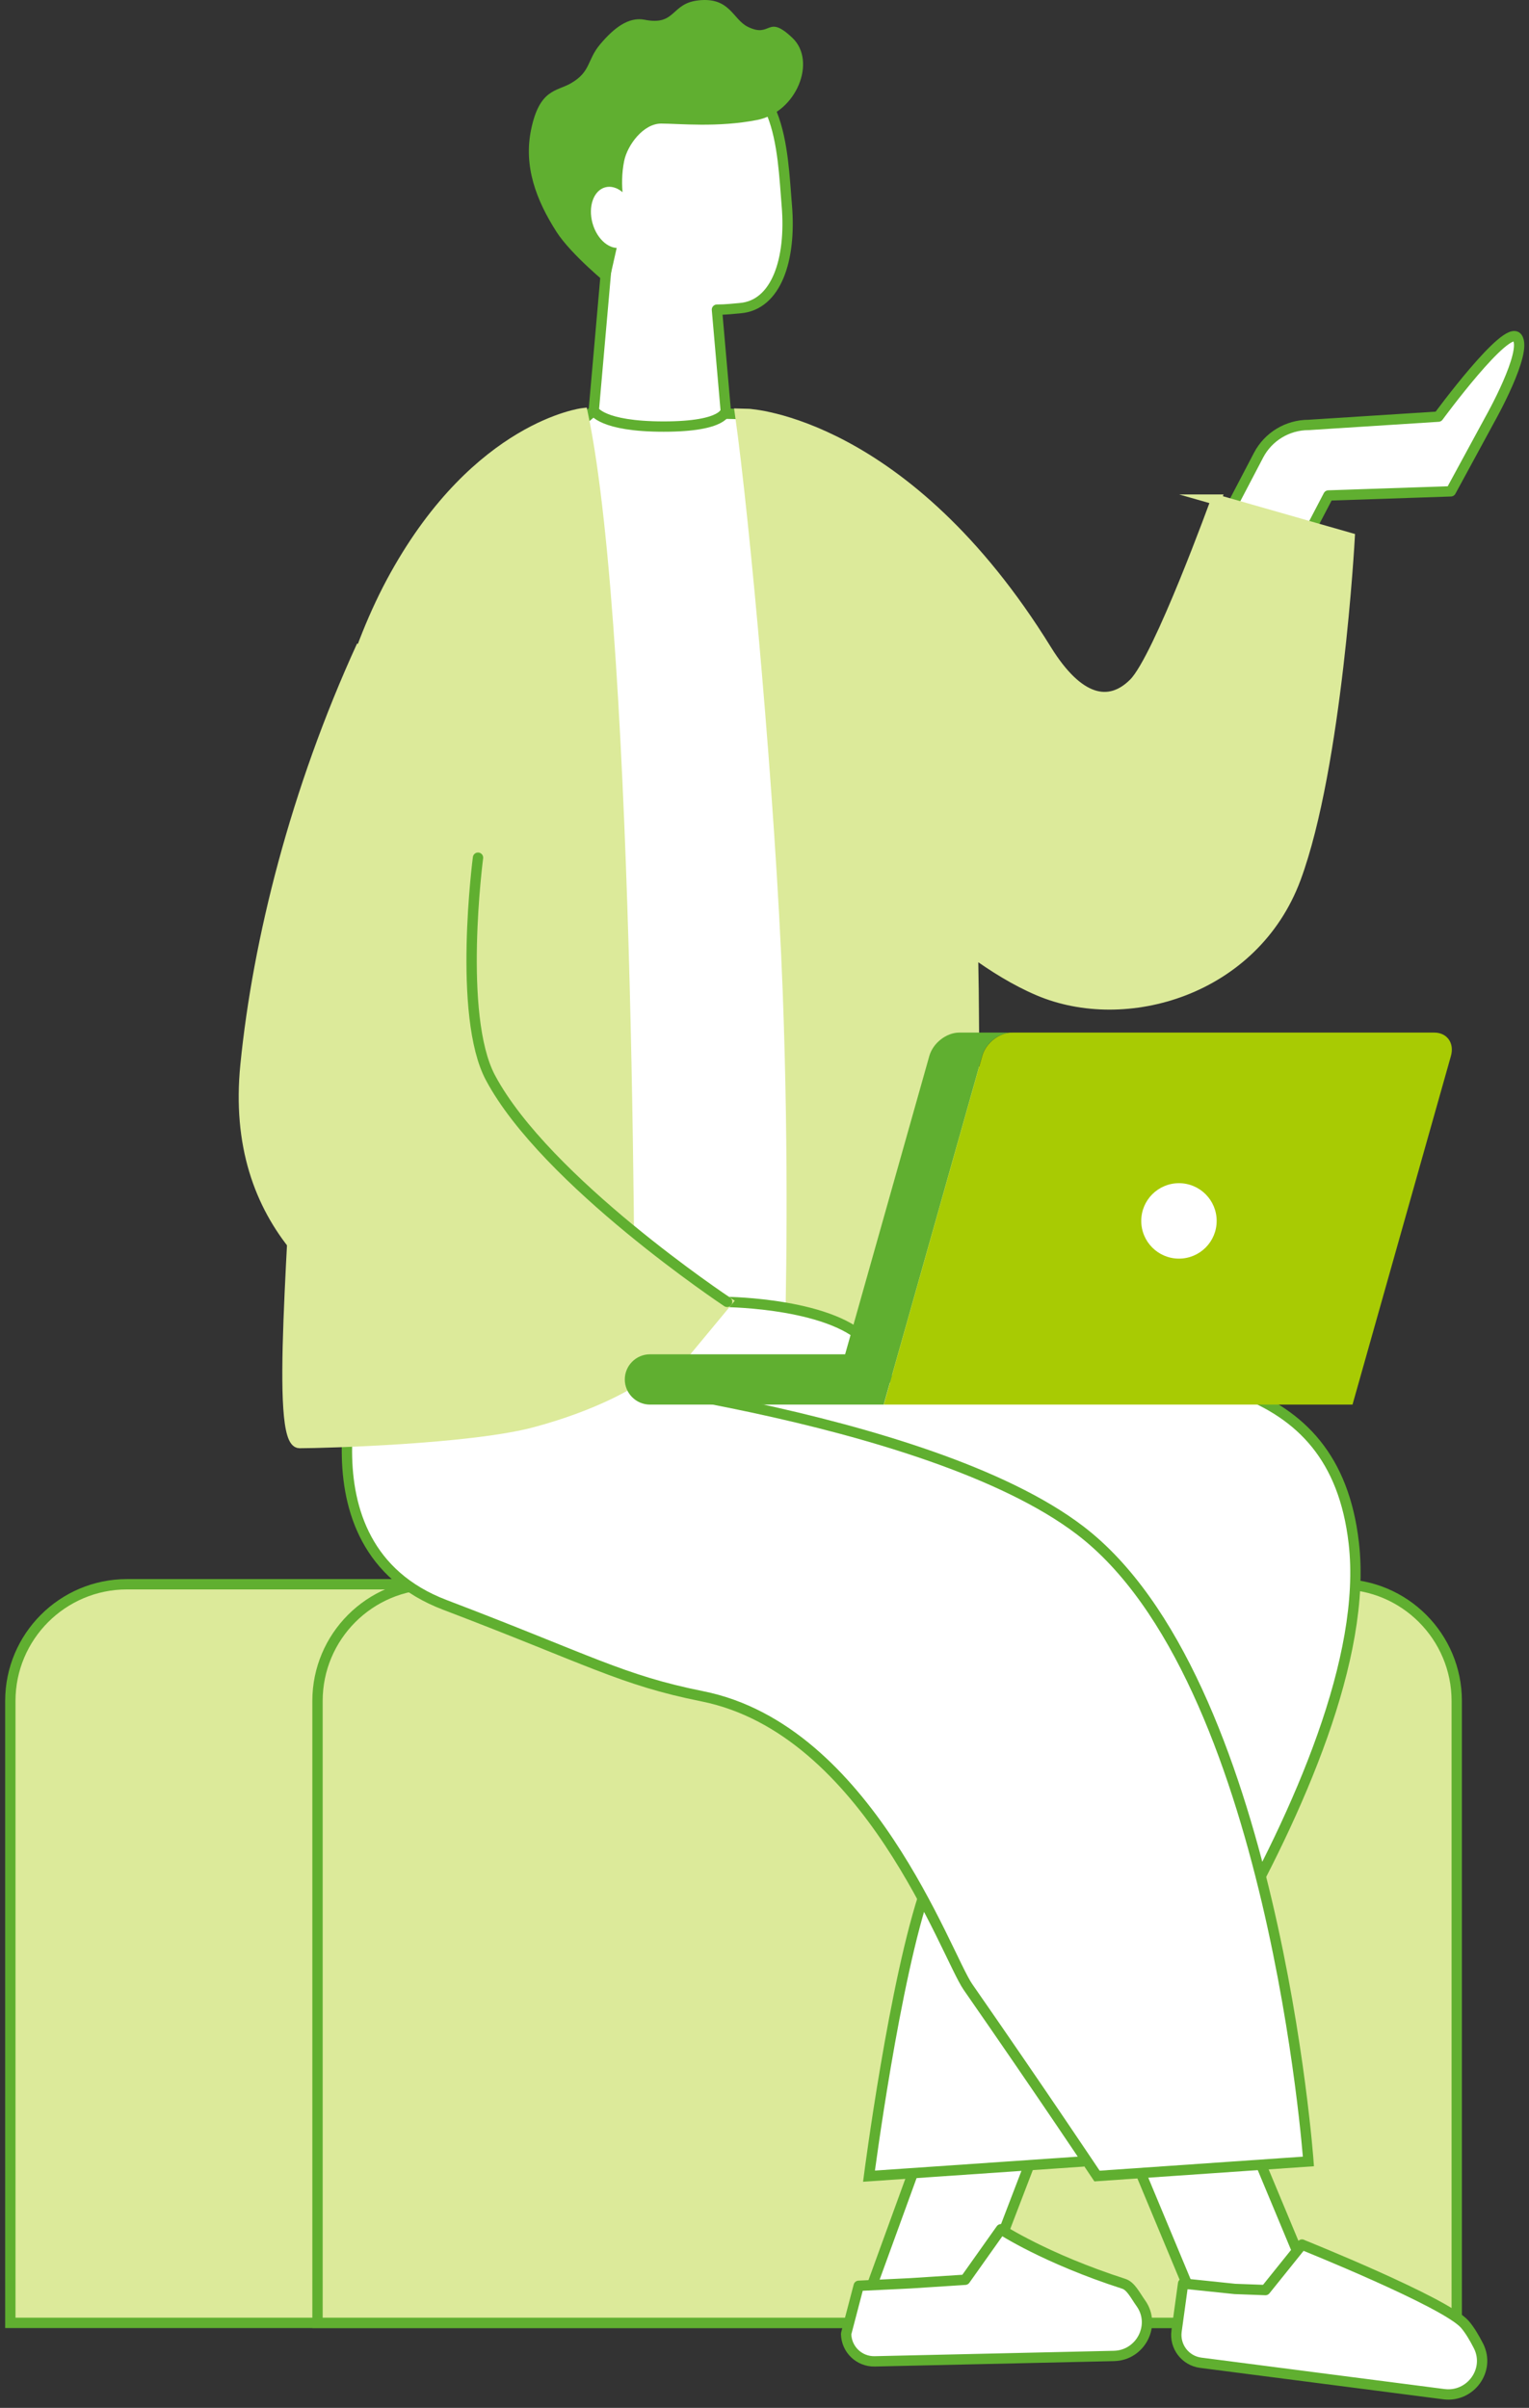<svg width="148" height="233" viewBox="0 0 148 233" fill="none" xmlns="http://www.w3.org/2000/svg">
<rect x="0" y="0" width="148" height="233" fill="#333333" stroke="none"/>
<path d="M12.29 153.301H124.313C130.542 153.301 135.603 158.362 135.603 164.591V224.775H1V164.591C1 158.362 6.061 153.301 12.29 153.301Z" fill="#DCEA9A" stroke="#60AF30" stroke-miterlimit="10"/>
<path d="M42.023 153.301H129.715C135.944 153.301 141.005 158.362 141.005 164.591V224.775H30.733V164.591C30.733 158.362 35.794 153.301 42.023 153.301Z" fill="#DCEA9A" stroke="#60AF30" stroke-miterlimit="10"/>
<path d="M90.466 204.507L83.519 223.595L95.114 221.259L104.798 196.003" fill="white"/>
<path d="M90.466 204.507L83.519 223.595L95.114 221.259L104.798 196.003" stroke="#60AF30" stroke-miterlimit="10"/>
<path d="M96.89 215.712L93.422 220.602L88.142 220.943L83.118 221.186L81.901 225.834C81.926 227.342 83.167 228.534 84.675 228.498L107.827 227.975C110.418 227.914 111.927 224.982 110.43 222.877C109.895 222.135 109.469 221.211 108.776 220.992C101.184 218.546 96.89 215.724 96.89 215.724V215.712Z" fill="white" stroke="#60AF30" stroke-linecap="round" stroke-linejoin="round"/>
<path d="M84.115 210.578L104.664 209.167C104.664 209.167 133.606 171.392 131.039 149.299C129.129 132.79 114.408 132.668 98.082 131.22C81.755 129.76 50.282 129.213 50.282 129.213L53.567 158.545L96.087 161.756C96.087 161.756 95.685 165.37 89.663 182.645C86.585 191.478 84.115 210.578 84.115 210.578Z" fill="white" stroke="#60AF30" stroke-miterlimit="10" stroke-linecap="round"/>
<path d="M108.011 204.507L117.597 227.488L127.233 221.856L116.454 196.003" fill="white"/>
<path d="M108.011 204.507L117.597 227.488L127.233 221.856L116.454 196.003" stroke="#60AF30" stroke-miterlimit="10"/>
<path d="M126.028 217.196L122.488 221.6L119.531 221.491L114.519 220.968L113.886 225.566C113.68 227.063 114.726 228.437 116.222 228.632L139.763 231.674C142.33 232.002 144.277 229.35 143.121 227.026C142.707 226.211 142.257 225.457 141.783 224.909C139.897 222.768 126.04 217.208 126.04 217.208L126.028 217.196Z" fill="white" stroke="#60AF30" stroke-linecap="round" stroke-linejoin="round"/>
<path d="M35.429 130.003L52.303 132.814C52.303 132.814 89.677 136.743 104.544 148.082C123.279 162.365 126.649 209.154 126.649 209.154L106.186 210.566C106.186 210.566 100.638 202.256 93.692 192.268C91.575 189.215 84.044 167.353 67.973 164.141C60.151 162.571 57.085 160.637 43.057 155.296C27.972 149.554 35.417 129.979 35.417 129.979L35.429 130.003Z" fill="white" stroke="#60AF30" stroke-miterlimit="10" stroke-linecap="round"/>
<path d="M60.941 133.884C46.451 133.69 33.969 132.838 33.969 132.838C33.969 132.838 33.92 132.376 34.955 123.02C35.575 117.363 33.556 76.802 37.035 64.916C38.154 61.108 41.877 50.098 47.084 48.444L57.486 39.733L72.498 40.086L79.238 46.85C84.433 48.505 90.175 61.121 91.294 64.928C94.774 76.814 92.231 117.363 92.694 123.033C93.484 132.692 93.679 132.85 93.679 132.85C93.679 132.85 81.197 133.702 66.707 133.897V133.933C65.758 133.933 64.797 133.933 63.824 133.933C62.851 133.933 61.89 133.933 60.941 133.933V133.897V133.884Z" fill="white" stroke="#60AF30" stroke-miterlimit="10"/>
<path d="M118.937 49.563L121.82 44.052C122.757 42.251 124.63 41.12 126.662 41.12L139.229 40.317C139.229 40.317 145.86 31.278 146.869 32.677C147.879 34.076 144.254 40.512 144.254 40.512L140.434 47.544L128.584 47.945L123.961 56.789" fill="white"/>
<path d="M118.937 49.563L121.82 44.052C122.757 42.251 124.63 41.12 126.662 41.12L139.229 40.317C139.229 40.317 145.86 31.278 146.869 32.677C147.879 34.076 144.254 40.512 144.254 40.512L140.434 47.544L128.584 47.945L123.961 56.789" stroke="#60AF30" stroke-linecap="round" stroke-linejoin="round"/>
<path d="M117.719 48.346C117.719 48.346 112.159 63.7 109.75 66.109C107.341 68.517 104.361 67.824 101.307 62.897C87.645 40.791 72.474 40.062 72.474 40.062L71.635 40.037C73.058 50.123 75.552 77.289 76.258 95.818C76.878 112.314 76.598 125.952 76.404 132.254L93.655 132.826C93.655 132.826 94.579 112.181 94.178 92.131C96.137 93.555 98.278 94.893 100.504 95.842C108.947 99.455 121.393 95.842 125.42 84.99C129.435 74.138 130.639 52.045 130.639 52.045L117.707 48.346H117.719Z" fill="#DCEA9A" stroke="#DCEA9A" stroke-miterlimit="10"/>
<path d="M56.402 39.989C56.402 39.989 46.28 41.205 38.239 55.67C30.197 70.135 29.394 90.623 28.993 105.088C28.591 119.553 26.584 139.639 28.993 139.639C31.401 139.639 45.465 139.237 51.499 137.632C57.534 136.026 60.94 133.872 60.94 133.872C60.94 133.872 61.147 62.495 56.402 39.989Z" fill="#DCEA9A" stroke="#DCEA9A" stroke-miterlimit="10"/>
<path d="M76.16 19.903C75.722 14.671 75.649 5.62 67.523 7.323C59.992 8.905 58.629 16.107 59.067 21.338C59.104 21.74 59.201 22.153 59.335 22.579H58.982L57.474 39.721C57.474 39.721 58.216 41.278 64.238 41.278C70.26 41.278 70.248 39.721 70.248 39.721L69.396 29.964C70.284 29.964 71.063 29.866 71.647 29.818C75.138 29.526 76.598 25.134 76.16 19.89V19.903Z" fill="white"/>
<path d="M76.16 19.903C75.722 14.671 75.649 5.62 67.523 7.323C59.992 8.905 58.629 16.107 59.067 21.338C59.104 21.74 59.201 22.153 59.335 22.579H58.982L57.474 39.721C57.474 39.721 58.216 41.278 64.238 41.278C70.26 41.278 70.248 39.721 70.248 39.721L69.396 29.964C70.284 29.964 71.063 29.866 71.647 29.818C75.138 29.526 76.598 25.134 76.16 19.89V19.903Z" stroke="#60AF30" stroke-linecap="round" stroke-linejoin="round"/>
<path d="M58.886 27.567L60.528 20.292C60.528 20.292 59.908 18.041 60.419 15.559C60.735 14.039 62.268 11.958 63.995 11.958C65.723 11.958 69.482 12.36 73.302 11.606C77.11 10.851 79.069 5.924 76.709 3.673C74.215 1.301 74.689 3.722 72.402 2.603C70.906 1.873 70.674 -0.305 67.597 0.036C64.896 0.34 65.455 2.518 62.389 1.909C60.82 1.605 59.397 2.737 58.095 4.282C56.793 5.827 57.219 6.934 55.248 8.065C53.873 8.856 52.231 8.601 51.416 12.506C50.662 16.07 51.89 19.355 53.873 22.445C55.297 24.66 58.898 27.579 58.898 27.579L58.886 27.567Z" fill="#60AF30"/>
<path d="M60.186 23.944C61.306 23.633 61.853 22.08 61.408 20.474C60.963 18.868 59.694 17.818 58.574 18.129C57.454 18.439 56.907 19.992 57.352 21.598C57.797 23.204 59.066 24.254 60.186 23.944Z" fill="white"/>
<path d="M70.382 125.989C70.382 125.989 80.942 126.098 84.153 130.125C87.365 134.14 78.131 134.14 78.131 134.14L64.274 133.884" fill="white"/>
<path d="M70.382 125.989C70.382 125.989 80.942 126.098 84.153 130.125C87.365 134.14 78.131 134.14 78.131 134.14L64.274 133.884" stroke="#60AF30" stroke-miterlimit="10"/>
<path d="M46.269 82.995C46.269 82.995 44.261 98.263 47.473 104.285C52.826 114.322 70.381 125.977 70.381 125.977L63.812 133.896C63.812 133.896 20.684 133.872 23.762 103.068C24.966 91.012 28.579 76.547 35.015 62.483" fill="#DCEA9A"/>
<path d="M46.269 82.995C46.269 82.995 44.261 98.263 47.473 104.285C52.826 114.322 70.381 125.977 70.381 125.977L63.812 133.896C63.812 133.896 20.684 133.872 23.762 103.068C24.966 91.012 28.579 76.547 35.015 62.483" stroke="#DCEA9A" stroke-miterlimit="10"/>
<path d="M46.269 82.995C46.269 82.995 44.262 98.263 47.473 104.285C52.826 114.322 70.382 125.977 70.382 125.977" stroke="#60AF30" stroke-linecap="round" stroke-linejoin="round"/>
<path d="M62.911 131.05H81.804L89.955 102.18C90.308 100.927 91.61 99.918 92.851 99.918H97.96C96.707 99.918 95.418 100.927 95.065 102.18L85.539 135.916H80.43H62.911C61.572 135.916 60.477 134.821 60.477 133.483C60.477 132.145 61.572 131.05 62.911 131.05Z" fill="#60AF30"/>
<path d="M85.538 135.916H130.917L140.443 102.18C140.795 100.927 140.065 99.918 138.824 99.918H97.972C96.719 99.918 95.429 100.927 95.076 102.18L85.55 135.916H85.538Z" fill="#A8CB03"/>
<path d="M114.118 121.792C116.133 121.792 117.767 120.158 117.767 118.142C117.767 116.126 116.133 114.492 114.118 114.492C112.102 114.492 110.468 116.126 110.468 118.142C110.468 120.158 112.102 121.792 114.118 121.792Z" fill="white"/>
</svg>
